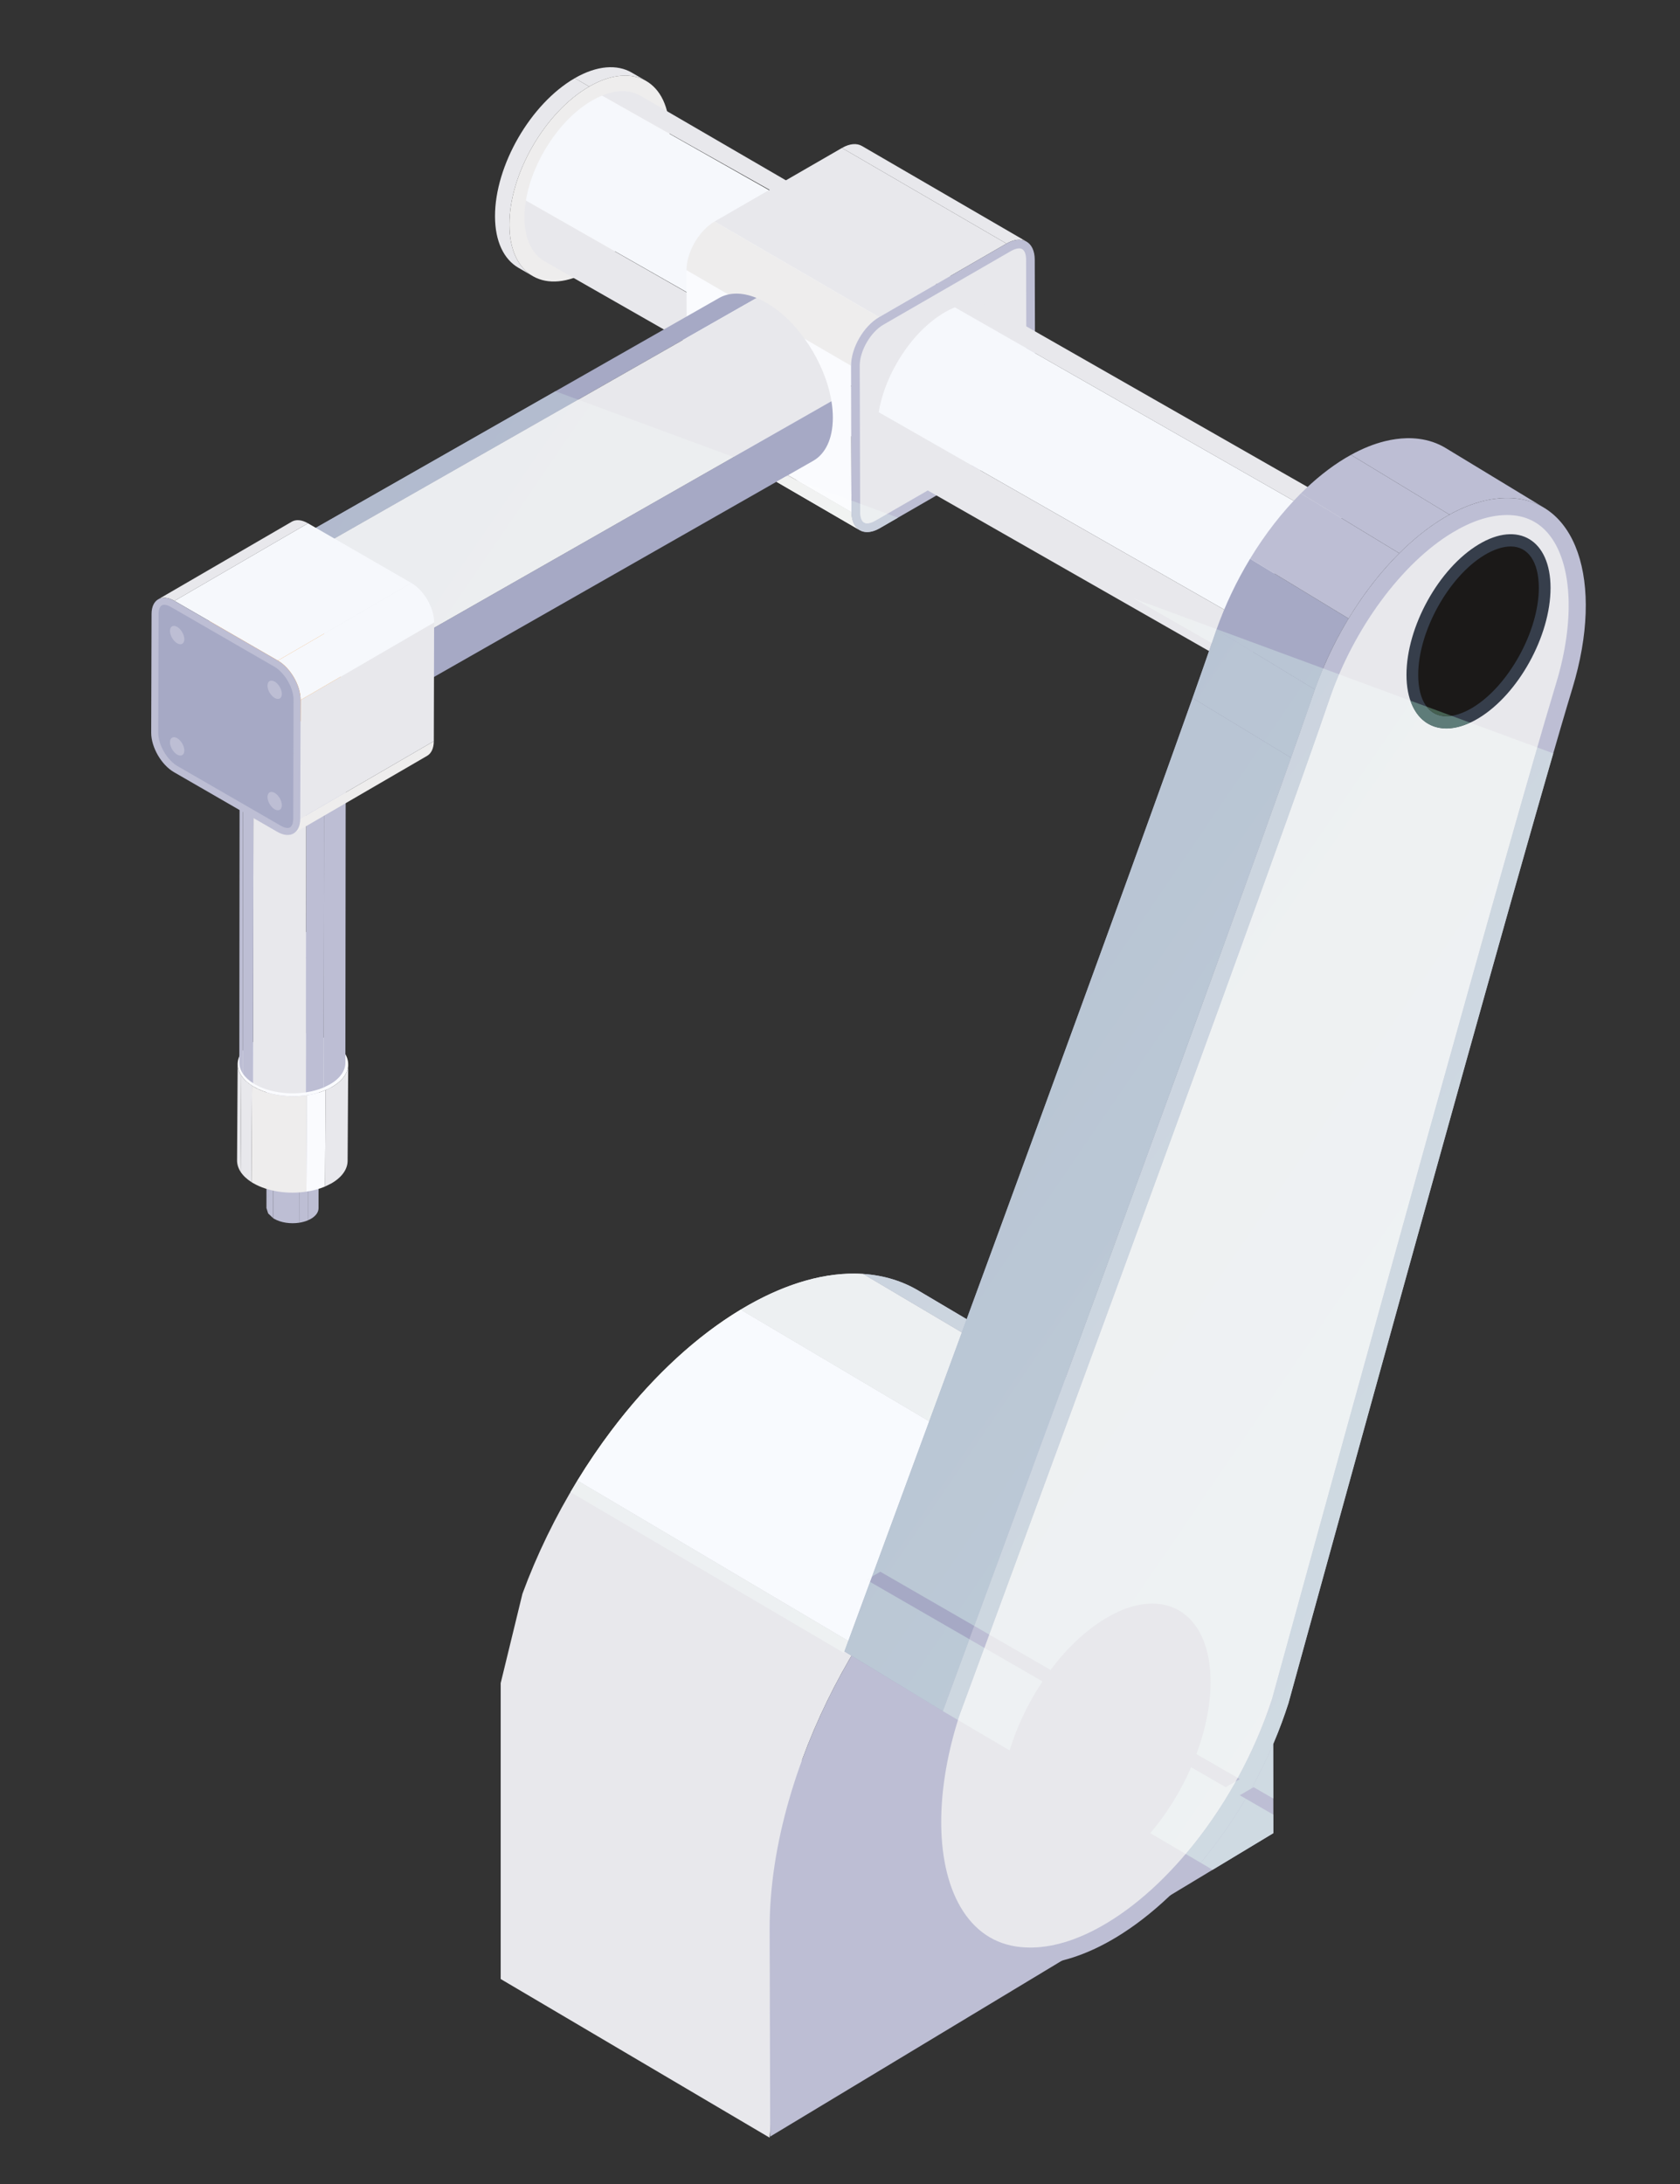 <svg width="100" height="130" viewBox="0 0 100 130" fill="none" xmlns="http://www.w3.org/2000/svg">
<rect x="0" y="0" width="100" height="130" fill="#333333" stroke="none"/>
<path d="M53.806 18.603L51.143 17.066L51.966 16.586L54.631 18.125L53.806 18.603" fill="#78D0B5"/>
<path d="M35.071 5.152L34.214 4.653C35.539 3.889 36.738 3.818 37.605 4.322L38.463 4.819C37.595 4.317 36.396 4.388 35.071 5.152Z" fill="#E8E8EC"/>
<path d="M31.711 16.434L30.855 15.938C29.999 15.439 29.468 14.383 29.465 12.881C29.456 9.856 31.583 6.173 34.214 4.653L35.071 5.152C32.44 6.672 30.313 10.355 30.322 13.379C30.325 14.882 30.857 15.938 31.711 16.434Z" fill="#E8E8EC"/>
<path d="M35.071 5.152C37.702 3.632 39.843 4.852 39.852 7.876C39.86 10.9 37.735 14.583 35.102 16.103C32.47 17.623 30.331 16.403 30.322 13.379C30.313 10.355 32.44 6.672 35.071 5.152Z" fill="#EEEDED"/>
<path d="M61 19L38.121 5.7C37.518 5.35 36.722 5.328 35.836 5.692L59.5 19C59.5 19 60.396 18.648 61 19Z" fill="#E8E8EC"/>
<path d="M35.246 5.982C35.446 5.866 35.642 5.769 35.836 5.692L62 20.5C61.807 20.579 59.5 20.5 58.5 21C56.556 22.121 56.38 23.676 56 26L31.304 11.942C31.683 9.618 33.301 7.105 35.246 5.982Z" fill="#F6F8FC"/>
<path d="M53.649 24.699L31.304 11.942C31.247 12.285 31.217 12.625 31.219 12.956C31.223 14.231 31.673 15.126 32.397 15.547L54.743 28.306C54.017 27.886 53.568 26.988 53.565 25.715C53.563 25.384 53.592 25.044 53.649 24.699" fill="#E8E8EC"/>
<path d="M56.591 18.741C54.359 20.029 52.558 23.152 52.565 25.715C52.572 28.279 54.385 29.314 56.617 28.025C58.848 26.737 60.652 23.614 60.645 21.051C60.637 18.487 58.822 17.452 56.591 18.741" fill="#EF8514"/>
<path d="M50.683 30.484L40.889 24.791C40.891 25.319 41.077 25.691 41.377 25.866L51.173 31.557C50.871 31.383 50.684 31.012 50.683 30.484Z" fill="#EEEDED"/>
<path d="M61.104 14.383L51.309 8.692C51.005 8.514 50.583 8.538 50.117 8.807L59.911 14.499C60.378 14.231 60.799 14.205 61.104 14.383Z" fill="#E8E8EC"/>
<path d="M50.658 21.77L40.863 16.079L40.889 24.791L50.683 30.484L50.658 21.77Z" fill="#FAFBFE"/>
<path d="M59.91 14.499L50.117 8.807L42.535 13.184L52.33 18.877L59.91 14.499" fill="#E8E8EC"/>
<path d="M52.33 18.877L42.535 13.184C41.608 13.719 40.861 15.015 40.863 16.079L50.658 21.77C50.657 20.706 51.404 19.412 52.33 18.877Z" fill="#EEEDED"/>
<path d="M52.33 18.877C51.404 19.412 50.657 20.706 50.658 21.77L50.683 30.484C50.686 31.546 51.44 31.976 52.365 31.441L59.947 27.063C60.871 26.53 61.62 25.234 61.617 24.17L61.592 15.458C61.589 14.393 60.837 13.966 59.91 14.499L52.33 18.877" fill="#BDBED4"/>
<path d="M51.612 31.155C51.711 31.155 51.876 31.127 52.106 30.994L59.69 26.616C60.457 26.173 61.104 25.053 61.101 24.171L61.077 15.46C61.077 15.208 61.021 14.785 60.664 14.785C60.566 14.785 60.398 14.813 60.169 14.947L52.587 19.324C51.819 19.767 51.172 20.887 51.174 21.768L51.2 30.48C51.2 30.734 51.255 31.155 51.612 31.155" fill="#E8E8EC"/>
<path d="M81.464 31.062L59.119 18.302C58.517 17.952 57.721 17.93 56.834 18.292L79.18 31.051C80.067 30.689 80.861 30.711 81.464 31.062Z" fill="#E8E8EC"/>
<path d="M56.245 18.584C56.445 18.468 56.641 18.372 56.834 18.292L79.18 31.051C78.987 31.131 78.79 31.227 78.59 31.343C76.646 32.464 75.028 34.979 74.648 37.303L52.303 24.544C52.682 22.22 54.3 19.707 56.245 18.584Z" fill="#F6F8FC"/>
<path d="M74.648 37.303L52.303 24.544C52.246 24.887 52.216 25.227 52.218 25.559C52.221 26.834 52.67 27.729 53.396 28.151L75.742 40.909C75.016 40.488 74.567 39.593 74.564 38.318C74.562 37.986 74.591 37.647 74.648 37.303Z" fill="#E8E8EC"/>
<path d="M13.615 34.372L42.79 17.745C43.383 17.4 44.163 17.379 45.036 17.736L15.861 34.363C14.99 34.006 14.208 34.029 13.615 34.372Z" fill="#A6A9C5"/>
<path d="M45.616 18.023C45.419 17.909 45.224 17.814 45.036 17.737L15.861 34.364C16.051 34.441 16.244 34.536 16.441 34.65C18.352 35.752 19.941 38.223 20.315 40.507L49.491 23.88C49.116 21.596 47.526 19.125 45.616 18.023Z" fill="#E8E8EC"/>
<path d="M20.315 40.507L49.491 23.88C49.546 24.218 49.575 24.553 49.574 24.877C49.57 26.129 49.129 27.011 48.414 27.425L19.241 44.052C19.953 43.638 20.395 42.758 20.398 41.506C20.4 41.179 20.37 40.845 20.315 40.507Z" fill="#A6A9C5"/>
<path d="M16.441 34.65C18.635 35.916 20.405 38.985 20.398 41.506C20.391 44.024 18.609 45.042 16.415 43.776C14.222 42.51 12.449 39.439 12.457 36.92C12.464 34.4 14.248 33.384 16.441 34.65Z" fill="#EF8514"/>
<path d="M20.172 39.836C20.172 39.834 20.172 39.834 20.172 39.834C20.172 39.834 20.172 39.834 20.172 39.836ZM20.167 39.813C20.165 39.812 20.165 39.806 20.163 39.803C20.165 39.808 20.165 39.81 20.167 39.813ZM20.16 39.788C20.158 39.782 20.157 39.779 20.155 39.772C20.157 39.779 20.158 39.782 20.16 39.788ZM20.153 39.762C20.15 39.753 20.148 39.748 20.146 39.739C20.148 39.748 20.15 39.753 20.153 39.762ZM20.144 39.732C19.751 38.306 18.93 36.874 17.895 35.806C18.93 36.874 19.751 38.306 20.144 39.732ZM17.256 35.216C17.01 35.016 16.755 34.835 16.492 34.679C16.755 34.835 17.01 35.016 17.256 35.216Z" fill="url(#paint0_linear)"/>
<path d="M17.895 35.806C17.689 35.594 17.476 35.397 17.256 35.216C17.476 35.397 17.689 35.594 17.895 35.806Z" fill="url(#paint1_linear)"/>
<path d="M16.492 34.679C16.484 34.674 16.475 34.671 16.468 34.666C16.475 34.671 16.484 34.674 16.492 34.679ZM16.466 34.664C16.458 34.659 16.449 34.655 16.441 34.65C16.449 34.655 16.458 34.659 16.466 34.664Z" fill="url(#paint2_linear)"/>
<path d="M13.639 34.36L13.641 34.358C13.649 34.353 13.658 34.348 13.668 34.344C13.658 34.35 13.648 34.353 13.639 34.36ZM13.668 34.343C13.672 34.341 13.675 34.339 13.679 34.338C13.675 34.339 13.672 34.341 13.668 34.343ZM13.682 34.336C13.686 34.334 13.687 34.332 13.691 34.331C13.687 34.332 13.686 34.334 13.682 34.336ZM13.694 34.329C13.698 34.327 13.701 34.325 13.705 34.324C13.701 34.325 13.698 34.327 13.694 34.329ZM13.708 34.322C13.715 34.319 13.722 34.317 13.729 34.312C13.722 34.317 13.715 34.319 13.708 34.322ZM13.729 34.312C13.732 34.31 13.736 34.308 13.737 34.307C13.736 34.308 13.732 34.31 13.729 34.312ZM13.742 34.305C13.746 34.305 13.748 34.303 13.751 34.301C13.749 34.303 13.746 34.305 13.742 34.305ZM13.756 34.298C13.76 34.298 13.761 34.296 13.765 34.294C13.761 34.296 13.76 34.298 13.756 34.298ZM13.77 34.293C13.772 34.291 13.775 34.289 13.779 34.289C13.775 34.289 13.772 34.291 13.77 34.293ZM13.784 34.286C13.787 34.284 13.789 34.282 13.793 34.282C13.789 34.282 13.787 34.284 13.784 34.286ZM13.805 34.276C13.806 34.276 13.81 34.274 13.812 34.274C13.81 34.274 13.806 34.276 13.805 34.276ZM13.818 34.27C13.82 34.27 13.824 34.269 13.825 34.267C13.824 34.269 13.82 34.27 13.818 34.27ZM13.832 34.265C13.836 34.263 13.837 34.263 13.839 34.262C13.837 34.263 13.836 34.263 13.832 34.265ZM13.848 34.258C13.849 34.258 13.851 34.257 13.853 34.257C13.851 34.257 13.849 34.258 13.848 34.258ZM13.861 34.253C13.863 34.251 13.867 34.251 13.868 34.25C13.867 34.251 13.863 34.251 13.861 34.253ZM13.874 34.248C13.879 34.246 13.884 34.244 13.889 34.243C13.884 34.244 13.879 34.246 13.874 34.248ZM13.896 34.239C13.898 34.239 13.901 34.237 13.903 34.236C13.901 34.237 13.898 34.239 13.896 34.239ZM13.91 34.234C13.912 34.232 13.915 34.232 13.918 34.231C13.915 34.232 13.912 34.232 13.91 34.234ZM13.924 34.229C13.927 34.227 13.929 34.227 13.932 34.225C13.929 34.227 13.927 34.227 13.924 34.229ZM13.937 34.224C13.941 34.224 13.944 34.222 13.946 34.22C13.944 34.222 13.941 34.224 13.937 34.224ZM13.946 34.22C13.955 34.219 13.963 34.215 13.97 34.213C13.963 34.215 13.955 34.219 13.946 34.22ZM13.974 34.212C13.977 34.21 13.981 34.21 13.982 34.208C13.981 34.21 13.977 34.21 13.974 34.212ZM13.988 34.206C13.991 34.206 13.994 34.205 13.998 34.203C13.994 34.205 13.991 34.206 13.988 34.206ZM14.003 34.203C14.005 34.201 14.008 34.2 14.012 34.2C14.008 34.2 14.005 34.201 14.003 34.203ZM14.017 34.198C14.032 34.193 14.05 34.188 14.065 34.184C14.05 34.188 14.032 34.193 14.017 34.198ZM14.069 34.182C14.072 34.182 14.075 34.181 14.079 34.181C14.075 34.181 14.072 34.182 14.069 34.182ZM14.082 34.179C14.086 34.177 14.089 34.177 14.094 34.175C14.089 34.177 14.086 34.177 14.082 34.179ZM14.096 34.175C14.113 34.17 14.131 34.167 14.15 34.162C14.131 34.167 14.113 34.17 14.096 34.175ZM14.15 34.162C14.153 34.162 14.158 34.16 14.162 34.16C14.158 34.16 14.153 34.162 14.15 34.162ZM14.163 34.158C14.169 34.158 14.172 34.157 14.177 34.157C14.172 34.157 14.169 34.158 14.163 34.158ZM14.177 34.157C14.2 34.151 14.224 34.146 14.248 34.141C14.224 34.146 14.2 34.15 14.177 34.157ZM14.248 34.141C14.276 34.136 14.303 34.132 14.332 34.127C14.303 34.132 14.276 34.136 14.248 34.141ZM14.332 34.127C14.338 34.127 14.343 34.125 14.346 34.125C14.343 34.125 14.338 34.127 14.332 34.127ZM14.348 34.125C14.372 34.122 14.395 34.118 14.419 34.117C14.395 34.118 14.372 34.122 14.348 34.125ZM14.421 34.117C14.426 34.117 14.429 34.117 14.433 34.117C14.429 34.117 14.426 34.117 14.421 34.117ZM14.436 34.115C14.441 34.115 14.445 34.115 14.448 34.113C14.445 34.115 14.441 34.115 14.436 34.115ZM14.451 34.113C14.464 34.113 14.477 34.112 14.489 34.112C14.477 34.112 14.464 34.113 14.451 34.113ZM14.495 34.11C14.498 34.11 14.5 34.11 14.503 34.11C14.5 34.11 14.498 34.11 14.495 34.11ZM14.512 34.11C14.514 34.11 14.517 34.11 14.519 34.11C14.517 34.11 14.514 34.11 14.512 34.11ZM14.527 34.108C14.531 34.108 14.533 34.108 14.536 34.108C14.533 34.108 14.531 34.108 14.527 34.108ZM14.546 34.108C14.548 34.108 14.55 34.106 14.552 34.106C14.55 34.106 14.548 34.108 14.546 34.108ZM14.586 34.106H14.588H14.586ZM14.603 34.106C14.603 34.106 14.605 34.106 14.607 34.106C14.605 34.106 14.603 34.106 14.603 34.106ZM14.621 34.105C14.622 34.105 14.622 34.105 14.624 34.105C14.622 34.105 14.622 34.105 14.621 34.105ZM50.684 30.546C50.684 30.544 50.684 30.542 50.684 30.542C50.684 30.542 50.684 30.544 50.684 30.546ZM50.684 30.513C50.684 30.509 50.684 30.506 50.684 30.504C50.684 30.506 50.684 30.509 50.684 30.513ZM50.683 30.497C50.683 30.492 50.683 30.487 50.683 30.484C50.683 30.487 50.683 30.492 50.683 30.497Z" fill="url(#paint3_linear)"/>
<path d="M51.157 31.548L46.217 28.677L46.784 28.355L47.436 28.595L50.683 30.484C50.683 30.487 50.683 30.492 50.683 30.497C50.685 30.499 50.685 30.503 50.685 30.504C50.685 30.506 50.685 30.509 50.685 30.513C50.685 30.522 50.685 30.532 50.685 30.542C50.685 30.542 50.685 30.544 50.685 30.546C50.7 31.03 50.878 31.377 51.157 31.548" fill="url(#paint4_linear)"/>
<path d="M50.683 30.484L47.436 28.595L50.681 29.794L50.683 30.484Z" fill="url(#paint5_linear)"/>
<path d="M51.612 31.671C51.442 31.671 51.288 31.629 51.157 31.548C50.877 31.377 50.7 31.031 50.684 30.546C50.684 30.544 50.684 30.542 50.684 30.542C50.684 30.532 50.684 30.522 50.684 30.513C50.684 30.51 50.684 30.506 50.684 30.504C50.684 30.503 50.684 30.499 50.683 30.497C50.683 30.492 50.683 30.487 50.683 30.484L50.681 29.794L51.198 29.983L51.2 30.48C51.2 30.734 51.255 31.155 51.612 31.155C51.711 31.155 51.876 31.127 52.106 30.994L52.82 30.582L53.45 30.815L52.365 31.441C52.096 31.596 51.84 31.671 51.612 31.671Z" fill="url(#paint6_linear)"/>
<path d="M51.613 31.155C51.255 31.155 51.2 30.734 51.2 30.48L51.199 29.983L52.82 30.582L52.106 30.994C51.877 31.127 51.711 31.155 51.613 31.155" fill="url(#paint7_linear)"/>
<path d="M13.615 34.372C13.623 34.369 13.632 34.362 13.64 34.358L13.639 34.36C13.632 34.363 13.625 34.367 13.618 34.372H13.615V34.372ZM15.861 34.363C15.435 34.189 15.031 34.105 14.658 34.105C14.646 34.105 14.634 34.105 14.624 34.105C14.622 34.105 14.622 34.105 14.62 34.105C14.617 34.105 14.612 34.105 14.607 34.106C14.605 34.106 14.603 34.106 14.603 34.106C14.598 34.106 14.593 34.106 14.588 34.106H14.586C14.574 34.106 14.563 34.106 14.551 34.106C14.55 34.106 14.548 34.108 14.546 34.108C14.543 34.108 14.539 34.108 14.536 34.108C14.532 34.108 14.531 34.108 14.527 34.108C14.525 34.108 14.522 34.108 14.519 34.11C14.517 34.11 14.513 34.11 14.512 34.11C14.508 34.11 14.507 34.11 14.503 34.11C14.5 34.11 14.498 34.11 14.494 34.11C14.493 34.11 14.491 34.11 14.489 34.111C14.477 34.111 14.463 34.113 14.451 34.113C14.451 34.113 14.45 34.113 14.448 34.113C14.444 34.115 14.441 34.115 14.436 34.115C14.436 34.115 14.434 34.115 14.432 34.117C14.429 34.117 14.425 34.117 14.42 34.117H14.418C14.394 34.118 14.372 34.122 14.348 34.125C14.348 34.125 14.348 34.125 14.346 34.125C14.343 34.125 14.337 34.127 14.332 34.127C14.303 34.132 14.275 34.136 14.248 34.141C14.224 34.146 14.199 34.151 14.177 34.156C14.172 34.156 14.168 34.158 14.163 34.158C14.163 34.16 14.163 34.16 14.162 34.16C14.158 34.16 14.153 34.161 14.149 34.161C14.13 34.167 14.113 34.17 14.096 34.175C14.094 34.175 14.094 34.175 14.094 34.175C14.089 34.177 14.086 34.177 14.082 34.179C14.08 34.179 14.08 34.179 14.079 34.181C14.075 34.181 14.072 34.182 14.068 34.182C14.067 34.184 14.067 34.184 14.065 34.184C14.049 34.187 14.032 34.193 14.017 34.198C14.015 34.2 14.013 34.2 14.011 34.2C14.008 34.2 14.005 34.201 14.003 34.203C14.001 34.203 13.999 34.203 13.998 34.203C13.994 34.205 13.991 34.206 13.987 34.206C13.986 34.208 13.984 34.208 13.982 34.208C13.98 34.21 13.977 34.21 13.973 34.212C13.972 34.212 13.972 34.212 13.97 34.213C13.963 34.215 13.954 34.218 13.946 34.22C13.944 34.222 13.941 34.224 13.937 34.224C13.935 34.224 13.934 34.225 13.932 34.225C13.929 34.227 13.927 34.227 13.923 34.229C13.922 34.231 13.92 34.231 13.918 34.231C13.915 34.232 13.911 34.232 13.91 34.234C13.908 34.236 13.904 34.236 13.903 34.236C13.901 34.237 13.898 34.239 13.896 34.239C13.892 34.239 13.891 34.241 13.889 34.243C13.884 34.244 13.879 34.246 13.873 34.248C13.872 34.248 13.87 34.249 13.868 34.249C13.867 34.251 13.863 34.251 13.861 34.253C13.858 34.255 13.856 34.255 13.853 34.256C13.851 34.256 13.849 34.258 13.848 34.258C13.844 34.26 13.842 34.262 13.839 34.262C13.837 34.263 13.835 34.263 13.832 34.265C13.83 34.265 13.829 34.267 13.825 34.267C13.823 34.269 13.82 34.27 13.818 34.27C13.816 34.272 13.813 34.272 13.811 34.274C13.809 34.274 13.806 34.275 13.804 34.275C13.801 34.279 13.796 34.281 13.792 34.282C13.789 34.282 13.787 34.284 13.784 34.286C13.782 34.286 13.78 34.288 13.778 34.289C13.775 34.289 13.772 34.291 13.77 34.293C13.768 34.293 13.766 34.294 13.765 34.294C13.761 34.296 13.759 34.298 13.756 34.298C13.754 34.3 13.753 34.301 13.751 34.301C13.748 34.303 13.746 34.305 13.742 34.305C13.741 34.306 13.739 34.306 13.737 34.306C13.735 34.308 13.732 34.31 13.729 34.312C13.722 34.317 13.715 34.319 13.708 34.322C13.706 34.324 13.704 34.324 13.704 34.324C13.701 34.325 13.697 34.327 13.694 34.329C13.694 34.329 13.692 34.331 13.691 34.331C13.687 34.332 13.685 34.334 13.682 34.336C13.68 34.337 13.68 34.337 13.678 34.337C13.675 34.339 13.671 34.341 13.668 34.343C13.668 34.344 13.668 34.344 13.668 34.344C13.658 34.348 13.649 34.353 13.64 34.358L24.788 28.005L25.622 27.53L33.062 23.29L34.414 23.79L15.861 34.363" fill="url(#paint8_linear)"/>
<path d="M20.315 40.507C20.279 40.284 20.231 40.06 20.172 39.836C20.172 39.834 20.172 39.834 20.172 39.834C20.17 39.827 20.169 39.822 20.167 39.813C20.165 39.81 20.165 39.808 20.163 39.803C20.162 39.8 20.162 39.794 20.16 39.787C20.158 39.782 20.157 39.779 20.155 39.772C20.155 39.768 20.153 39.765 20.153 39.761C20.15 39.753 20.148 39.748 20.146 39.739C20.146 39.737 20.144 39.736 20.144 39.732C19.751 38.306 18.93 36.874 17.895 35.806C17.689 35.594 17.476 35.397 17.256 35.216C17.01 35.016 16.755 34.834 16.492 34.679C16.484 34.674 16.475 34.671 16.468 34.665C16.466 34.664 16.466 34.664 16.466 34.664C16.458 34.659 16.449 34.655 16.441 34.65C16.244 34.536 16.051 34.441 15.861 34.364L34.415 23.79L43.661 27.203L20.315 40.507" fill="url(#paint9_linear)"/>
<path d="M60.74 87.819L44.085 77.956C46.726 76.362 49.211 75.686 51.37 75.829L68.025 85.692C65.865 85.55 63.381 86.225 60.74 87.819Z" fill="#E8E8EC"/>
<path d="M68.025 85.691L51.37 75.829C52.612 75.91 53.748 76.262 54.741 76.866L71.396 86.728C70.4 86.126 69.267 85.772 68.025 85.691Z" fill="#BDBED4"/>
<path d="M47.753 104.728L45.808 127.241L29.803 117.799L29.803 100.185L31.098 94.866C31.954 92.54 33.065 90.258 34.371 88.126L51.025 97.988C49.719 100.12 48.608 102.403 47.753 104.728Z" fill="#E8E8EC"/>
<path d="M51.025 97.988L34.371 88.126C36.979 83.863 40.373 80.194 44.085 77.956L60.739 87.819C57.027 90.056 53.634 93.726 51.025 97.988Z" fill="#F6F8FC"/>
<path d="M60.74 87.819C69.01 82.831 75.738 86.835 75.766 96.762L75.799 109.114L45.845 127.176L45.812 114.824C45.785 104.898 52.468 92.806 60.74 87.819Z" fill="#BDBED4"/>
<path d="M82.447 26.259C82.878 26.154 83.304 26.095 83.725 26.084C83.97 26.079 84.208 26.091 84.436 26.119C85.038 26.193 85.58 26.381 86.056 26.671L91.918 30.228C91.442 29.94 90.9 29.752 90.3 29.678C90.07 29.649 89.834 29.638 89.587 29.643C89.168 29.652 88.74 29.712 88.311 29.818C87.636 29.982 86.955 30.258 86.277 30.632L80.415 27.075C81.093 26.7 81.774 26.424 82.447 26.259" fill="#BDBED4"/>
<path d="M56.125 101.856L50.261 98.297C51.1 96.025 65.641 56.635 70.987 41.547L76.849 45.106C71.503 60.194 56.963 99.582 56.125 101.856Z" fill="#A6A9C5"/>
<path d="M76.849 45.106L70.987 41.547C71.534 40.005 71.984 38.716 72.314 37.747L72.405 37.484L78.267 41.043L78.175 41.304C77.846 42.273 77.396 43.562 76.849 45.106Z" fill="#A6A9C5"/>
<path d="M78.267 41.044L72.405 37.484C72.933 35.992 73.618 34.567 74.409 33.26L80.273 36.819C79.48 38.124 78.795 39.551 78.267 41.044" fill="#A6A9C5"/>
<path d="M80.273 36.819L74.409 33.26C75.301 31.788 76.33 30.468 77.428 29.373L83.29 32.932C82.192 34.027 81.163 35.347 80.273 36.819" fill="#BDBED4"/>
<path d="M80.415 27.075L80.061 27.278C79.162 27.82 78.274 28.531 77.429 29.373L83.291 32.932C84.138 32.09 85.025 31.379 85.923 30.837L86.277 30.632L80.415 27.075Z" fill="#BDBED4"/>
<path d="M85.923 30.837C87.15 30.097 88.397 29.671 89.587 29.643C93.847 29.547 95.525 34.619 93.6 40.957C90.431 51.392 77.379 98.892 76.69 101.392C74.736 107.464 70.673 112.764 66.436 115.319C64.771 116.323 63.079 116.904 61.476 116.941C55.795 117.066 53.401 110.314 56.125 101.856C57.05 99.351 74.622 51.748 78.176 41.304C79.732 36.734 82.759 32.745 85.923 30.837Z" fill="#BDBED4"/>
<path d="M61.452 115.925C62.841 115.894 64.342 115.399 65.912 114.45C70.059 111.95 73.906 106.712 75.719 101.102C77.154 95.875 89.551 50.799 92.63 40.662C93.729 37.041 93.602 33.698 92.296 31.936C91.666 31.088 90.795 30.656 89.705 30.656L89.61 30.658C88.628 30.68 87.564 31.032 86.448 31.707C83.442 33.518 80.572 37.414 79.136 41.632C75.683 51.777 59.008 96.974 57.084 102.187C55.536 107.007 55.694 111.534 57.495 114.006C58.423 115.281 59.71 115.926 61.317 115.926L61.452 115.925" fill="#E8E8EC"/>
<path d="M92.294 34.995C92.294 32.14 90.374 30.982 88.007 32.411C85.639 33.837 83.719 37.31 83.719 40.167C83.719 43.022 85.639 44.181 88.007 42.753C90.376 41.325 92.294 37.852 92.294 34.995Z" fill="#363E4B"/>
<path d="M86.092 42.634C85.043 42.634 84.417 41.713 84.417 40.167C84.417 37.591 86.222 34.329 88.356 33.042C88.913 32.706 89.455 32.528 89.922 32.528C90.969 32.528 91.596 33.451 91.596 34.995C91.596 37.571 89.793 40.833 87.657 42.12C87.1 42.456 86.558 42.634 86.092 42.634" fill="#1B1918"/>
<path d="M63.429 82.01C64.09 80.214 64.77 78.36 65.46 76.478C64.77 78.362 64.09 80.214 63.429 82.01ZM65.748 75.693C68.206 68.985 70.771 61.962 72.973 55.892C70.773 61.962 68.206 68.985 65.748 75.693Z" fill="url(#paint10_linear)"/>
<path d="M65.46 76.478C65.555 76.217 65.653 75.953 65.748 75.692C65.653 75.953 65.556 76.217 65.46 76.478Z" fill="url(#paint11_linear)"/>
<path d="M72.132 38.278L67.497 35.632L72.417 37.446C72.414 37.46 72.409 37.472 72.405 37.484L72.314 37.746C72.257 37.914 72.196 38.092 72.132 38.278" fill="url(#paint12_linear)"/>
<path d="M61.445 87.413C61.987 85.938 62.554 84.393 63.141 82.799C62.554 84.393 61.987 85.938 61.445 87.413ZM55.307 84.601L44.085 77.956C46.499 76.5 48.781 75.81 50.805 75.81C50.996 75.81 51.184 75.817 51.37 75.829L57.251 79.312C56.575 81.151 55.923 82.928 55.307 84.601Z" fill="url(#paint13_linear)"/>
<path d="M63.141 82.799C63.236 82.536 63.333 82.276 63.429 82.01C63.333 82.276 63.236 82.538 63.141 82.799ZM57.251 79.312L51.37 75.829C52.612 75.91 53.748 76.262 54.741 76.866L57.541 78.524C57.445 78.788 57.348 79.05 57.251 79.312" fill="url(#paint14_linear)"/>
<path d="M50.228 98.387L33.957 88.817C34.093 88.585 34.231 88.355 34.371 88.126L50.492 97.672C50.384 97.968 50.306 98.176 50.263 98.294L50.258 98.29C50.248 98.323 50.239 98.354 50.228 98.387" fill="url(#paint15_linear)"/>
<path d="M50.492 97.672L34.371 88.126C34.983 87.125 35.641 86.156 36.332 85.231C36.5 85.008 36.669 84.787 36.841 84.57C38.986 81.846 41.454 79.541 44.085 77.956L55.307 84.601C53.96 88.265 52.783 91.457 51.903 93.844L51.577 94.036L51.788 94.158C51.2 95.754 50.755 96.962 50.492 97.672" fill="url(#paint16_linear)"/>
<path d="M72.179 111.296L71.468 110.879C72.436 109.723 73.34 108.441 74.146 107.063L75.795 108.015L75.798 109.114L72.179 111.296ZM75.793 107.058L74.618 106.38L74.494 106.452C74.963 105.603 75.396 104.722 75.784 103.814L75.793 107.058V107.058ZM56.127 101.849C56.277 101.444 56.843 99.91 57.703 97.573C56.843 99.909 56.277 101.444 56.127 101.849ZM56.035 101.803L55.84 101.687L53.501 100.264L56.035 101.803ZM57.995 96.783C58.909 94.304 60.098 91.076 61.445 87.413C60.098 91.076 58.909 94.304 57.995 96.783Z" fill="url(#paint17_linear)"/>
<path d="M56.125 101.854L56.035 101.803L53.501 100.264L50.263 98.294C50.306 98.177 50.384 97.968 50.492 97.673C50.755 96.962 51.2 95.754 51.788 94.159L57.703 97.573C56.843 99.91 56.277 101.444 56.127 101.849C56.125 101.851 56.125 101.853 56.125 101.854ZM57.995 96.783L52.4 93.555L51.903 93.845C52.783 91.457 53.96 88.266 55.307 84.601C55.923 82.928 56.575 81.151 57.251 79.312C57.348 79.05 57.444 78.788 57.541 78.524C58.191 76.752 58.864 74.92 59.546 73.062C59.641 72.8 59.737 72.541 59.834 72.277C61.185 68.589 62.57 64.8 63.91 61.126C64.059 60.72 64.207 60.315 64.354 59.911C65.363 57.146 66.339 54.458 67.252 51.945C67.347 51.679 67.442 51.415 67.537 51.154C68.88 47.444 70.069 44.138 70.987 41.547L76.849 45.106C75.835 47.966 74.491 51.701 72.972 55.892C70.771 61.962 68.206 68.986 65.748 75.693C65.653 75.953 65.554 76.217 65.46 76.478C64.769 78.36 64.09 80.214 63.429 82.01C63.333 82.276 63.236 82.536 63.141 82.799C62.554 84.393 61.987 85.938 61.445 87.413C60.098 91.076 58.909 94.303 57.995 96.783" fill="url(#paint18_linear)"/>
<path d="M76.849 45.106L70.987 41.547C71.439 40.27 71.825 39.168 72.132 38.278C72.196 38.092 72.257 37.914 72.314 37.747L72.405 37.484L78.267 41.043L78.253 41.08C78.227 41.156 78.201 41.23 78.175 41.304C77.946 41.978 77.658 42.808 77.32 43.769C77.173 44.19 77.014 44.637 76.849 45.106" fill="url(#paint19_linear)"/>
<path d="M78.267 41.044L72.405 37.484C72.408 37.472 72.413 37.46 72.417 37.447L78.755 39.786C78.581 40.2 78.417 40.619 78.267 41.044Z" fill="url(#paint20_linear)"/>
<path d="M71.468 110.879L70.576 110.354C71.677 109.057 72.686 107.596 73.559 106.034L73.796 105.898L73.673 105.827C74.498 104.321 75.193 102.727 75.719 101.102C77.016 96.377 87.267 59.102 91.501 44.49L92.455 44.842C91.181 49.243 89.368 55.673 87.421 62.637C87.345 62.908 87.269 63.182 87.193 63.456C86.217 66.946 85.213 70.554 84.231 74.097C84.124 74.478 84.019 74.858 83.913 75.239C83.006 78.507 82.123 81.7 81.302 84.67C81.224 84.946 81.148 85.221 81.074 85.492C78.723 94 76.934 100.509 76.69 101.392C76.566 101.777 76.435 102.16 76.294 102.538C76.135 102.969 75.964 103.393 75.785 103.814C75.397 104.722 74.963 105.603 74.494 106.452L73.796 106.861L74.146 107.063C73.34 108.441 72.436 109.723 71.468 110.879V110.879ZM57.022 102.382L56.125 101.854C56.125 101.853 56.125 101.851 56.127 101.849C56.277 101.444 56.843 99.909 57.703 97.573L58.595 98.088C57.869 100.059 57.343 101.485 57.084 102.187C57.063 102.251 57.043 102.317 57.022 102.382ZM58.887 97.297L57.995 96.782C58.909 94.303 60.098 91.076 61.445 87.413C61.987 85.938 62.555 84.393 63.141 82.799C63.236 82.538 63.333 82.276 63.429 82.01C64.09 80.214 64.77 78.362 65.46 76.478C65.556 76.217 65.653 75.953 65.748 75.693C68.206 68.985 70.773 61.962 72.973 55.892C74.491 51.701 75.835 47.966 76.849 45.106C77.015 44.637 77.173 44.19 77.32 43.769C77.658 42.806 77.946 41.978 78.176 41.304C78.202 41.23 78.227 41.156 78.253 41.08C78.409 40.643 78.576 40.212 78.755 39.786L79.709 40.139C79.499 40.629 79.307 41.128 79.137 41.632C76.209 50.235 63.774 84.035 58.887 97.297" fill="url(#paint21_linear)"/>
<path d="M70.576 110.354L68.47 109.116C69.445 107.972 70.281 106.616 70.901 105.193L72.957 106.38L73.559 106.035C72.686 107.596 71.677 109.057 70.576 110.354V110.354ZM73.673 105.827L71.216 104.409C71.75 102.976 72.057 101.501 72.057 100.122C72.057 97.162 70.645 95.451 68.589 95.451C67.746 95.451 66.791 95.739 65.784 96.35C64.594 97.066 63.481 98.135 62.534 99.401L58.887 97.297C63.774 84.035 76.209 50.235 79.137 41.632C79.307 41.128 79.499 40.629 79.709 40.139L83.948 41.704C84.316 42.772 85.092 43.364 86.092 43.364C86.527 43.364 87.005 43.252 87.51 43.017L91.501 44.49C87.267 59.102 77.016 96.377 75.719 101.102C75.193 102.727 74.498 104.321 73.673 105.827ZM60.095 104.189L57.022 102.382C57.043 102.317 57.063 102.251 57.084 102.187C57.343 101.485 57.869 100.059 58.595 98.088L62.053 100.085C61.212 101.346 60.535 102.76 60.095 104.189" fill="url(#paint22_linear)"/>
<path d="M86.092 43.364C85.092 43.364 84.315 42.772 83.948 41.704L84.921 42.061C85.206 42.434 85.602 42.634 86.092 42.634C86.192 42.634 86.297 42.625 86.404 42.61L87.51 43.017C87.005 43.252 86.527 43.364 86.092 43.364" fill="url(#paint23_linear)"/>
<path d="M86.092 42.634C85.602 42.634 85.205 42.434 84.921 42.061L86.404 42.61C86.297 42.625 86.192 42.634 86.092 42.634" fill="url(#paint24_linear)"/>
<path d="M18.976 56.256L18.961 71.918C18.959 72.146 18.809 72.374 18.509 72.548L18.326 72.639L18.343 56.977L18.526 56.887C18.826 56.713 18.976 56.485 18.976 56.256" fill="#BDBED4"/>
<path d="M18.343 56.977L18.326 72.639C18.167 72.706 17.99 72.755 17.805 72.782L17.821 57.12C18.005 57.092 18.183 57.046 18.343 56.977" fill="#BDBED4"/>
<path d="M17.821 57.12L17.805 72.782C17.291 72.86 16.722 72.781 16.318 72.548L16.265 72.515L16.282 56.852L16.335 56.885C16.739 57.12 17.307 57.197 17.821 57.12Z" fill="#BDBED4"/>
<path d="M16.282 56.853L16.265 72.515L15.961 72.229L15.976 56.566L16.282 56.853Z" fill="#BDBED4"/>
<path d="M15.976 56.566L15.961 72.229L15.861 71.909L15.876 56.247L15.976 56.566Z" fill="#BDBED4"/>
<path d="M18.519 55.615C19.126 55.967 19.13 56.535 18.526 56.887C17.922 57.237 16.941 57.235 16.335 56.885C15.728 56.535 15.724 55.967 16.326 55.617C16.93 55.265 17.912 55.265 18.519 55.615" fill="#BDBED4"/>
<path d="M20.726 63.356L20.691 69.096C20.69 69.581 20.372 70.064 19.736 70.434L19.346 70.628L19.38 64.888L19.77 64.695C20.407 64.326 20.724 63.841 20.726 63.356Z" fill="#E8E8EC"/>
<path d="M19.38 64.888L19.346 70.628C19.006 70.771 18.63 70.873 18.238 70.931L18.273 65.192C18.664 65.133 19.04 65.031 19.38 64.888Z" fill="#FAFBFE"/>
<path d="M18.273 65.192L18.238 70.931C17.148 71.095 15.94 70.928 15.083 70.433L14.969 70.364L15.003 64.624L15.117 64.695C15.975 65.19 17.182 65.356 18.273 65.192Z" fill="#EEEDED"/>
<path d="M15.004 64.624L14.969 70.364C14.681 70.181 14.467 69.974 14.324 69.755L14.358 64.017C14.502 64.236 14.715 64.441 15.004 64.624" fill="#E8E8EC"/>
<path d="M14.358 64.017L14.324 69.755C14.182 69.537 14.111 69.306 14.111 69.077L14.146 63.337C14.144 63.566 14.217 63.798 14.358 64.017" fill="#E8E8EC"/>
<path d="M19.755 61.999C21.043 62.744 21.052 63.95 19.77 64.695C18.488 65.44 16.406 65.439 15.117 64.695C13.829 63.95 13.822 62.744 15.102 62C16.384 61.255 18.466 61.255 19.755 61.999Z" fill="#FAFBFE"/>
<path d="M20.581 42.932L20.558 63.258C20.558 63.724 20.253 64.19 19.642 64.543L19.268 64.73L19.292 42.932H20.581" fill="#BDBED4"/>
<path d="M19.292 42.932L19.268 64.73C18.942 64.868 18.581 64.964 18.205 65.021L18.228 42.932H19.292" fill="#BDBED4"/>
<path d="M18.228 42.932L18.205 65.021C17.16 65.176 15.999 65.017 15.178 64.543L15.067 64.476L15.09 42.932H18.228Z" fill="#E8E8EC"/>
<path d="M15.09 42.932L15.067 64.476C14.791 64.302 14.586 64.103 14.448 63.891L14.47 42.932H15.09" fill="#BDBED4"/>
<path d="M14.47 42.932L14.448 63.891C14.312 63.682 14.245 63.462 14.245 63.241L14.267 42.932H14.47Z" fill="#BDBED4"/>
<path d="M17.872 48.737L25.822 44.119C25.82 44.547 25.668 44.849 25.425 44.99L17.476 49.61C17.721 49.467 17.872 49.167 17.872 48.737" fill="#EEEDED"/>
<path d="M9.418 35.673L17.365 31.055C17.612 30.91 17.955 30.931 18.333 31.15L10.385 35.768C10.008 35.549 9.664 35.53 9.418 35.673Z" fill="#E8E8EC"/>
<path d="M17.893 41.668L25.841 37.05L25.822 44.119L17.872 48.737L17.893 41.668Z" fill="#E8E8EC"/>
<path d="M10.385 35.768L18.333 31.15L24.485 34.702L16.537 39.32L10.385 35.768Z" fill="#F6F8FC"/>
<path d="M16.537 39.32L24.485 34.702C25.237 35.135 25.844 36.185 25.841 37.049L17.893 41.668C17.897 40.803 17.289 39.753 16.537 39.32Z" fill="#F6F8FC"/>
<path d="M16.537 39.32C17.289 39.753 17.896 40.803 17.893 41.668L17.872 48.737C17.871 49.6 17.26 49.948 16.509 49.515L10.356 45.963C9.605 45.53 8.998 44.478 9 43.615L9.021 36.546C9.022 35.682 9.635 35.335 10.385 35.768L16.537 39.32" fill="#BDBED4"/>
<path d="M17.118 49.283C17.039 49.283 16.904 49.26 16.718 49.153L10.566 45.601C9.942 45.241 9.417 44.331 9.419 43.617L9.44 36.546C9.44 36.342 9.485 35.999 9.775 35.999C9.854 35.999 9.988 36.023 10.175 36.13L16.328 39.682C16.951 40.043 17.477 40.952 17.474 41.666L17.455 48.737C17.453 48.941 17.41 49.283 17.118 49.283Z" fill="#A6A9C5"/>
<path d="M16.349 40.571C16.116 40.434 15.923 40.543 15.923 40.81C15.923 41.083 16.116 41.411 16.349 41.547C16.585 41.683 16.777 41.575 16.777 41.305C16.777 41.033 16.585 40.707 16.349 40.571" fill="#BDBED4"/>
<path d="M10.544 37.314C10.313 37.176 10.118 37.286 10.118 37.553C10.118 37.826 10.313 38.156 10.544 38.29C10.78 38.428 10.972 38.318 10.972 38.047C10.972 37.776 10.78 37.45 10.544 37.314Z" fill="#BDBED4"/>
<path d="M16.349 47.195C16.116 47.059 15.923 47.167 15.923 47.437C15.923 47.708 16.116 48.037 16.349 48.173C16.585 48.308 16.777 48.201 16.777 47.93C16.777 47.659 16.585 47.331 16.349 47.195Z" fill="#BDBED4"/>
<path d="M10.544 43.938C10.313 43.802 10.118 43.912 10.118 44.179C10.118 44.45 10.313 44.78 10.544 44.916C10.78 45.052 10.972 44.944 10.972 44.673C10.972 44.402 10.78 44.074 10.544 43.938Z" fill="#BDBED4"/>
<defs>
<linearGradient id="paint0_linear" x1="107.935" y1="166.213" x2="-82.848" y2="36.005" gradientUnits="userSpaceOnUse">
<stop stop-color="#94DAC2"/>
<stop offset="1" stop-color="#5CC2A5"/>
</linearGradient>
<linearGradient id="paint1_linear" x1="107.934" y1="166.209" x2="-82.846" y2="36.003" gradientUnits="userSpaceOnUse">
<stop stop-color="#A9E1CF"/>
<stop offset="1" stop-color="#78D0B5"/>
</linearGradient>
<linearGradient id="paint2_linear" x1="107.95" y1="166.152" x2="-82.788" y2="35.894" gradientUnits="userSpaceOnUse">
<stop stop-color="#94DAC2"/>
<stop offset="1" stop-color="#5CC2A5"/>
</linearGradient>
<linearGradient id="paint3_linear" x1="107.935" y1="166.213" x2="-82.849" y2="36.006" gradientUnits="userSpaceOnUse">
<stop stop-color="#94DAC2"/>
<stop offset="1" stop-color="#5CC2A5"/>
</linearGradient>
<linearGradient id="paint4_linear" x1="107.935" y1="166.212" x2="-82.848" y2="36.005" gradientUnits="userSpaceOnUse">
<stop stop-color="#F5F9F7"/>
<stop offset="1" stop-color="#EDEDED"/>
</linearGradient>
<linearGradient id="paint5_linear" x1="107.935" y1="166.212" x2="-82.847" y2="36.003" gradientUnits="userSpaceOnUse">
<stop stop-color="#FDFEFF"/>
<stop offset="1" stop-color="#FAFBFE"/>
</linearGradient>
<linearGradient id="paint6_linear" x1="107.935" y1="166.214" x2="-82.85" y2="36.006" gradientUnits="userSpaceOnUse">
<stop stop-color="#D5E4E7"/>
<stop offset="1" stop-color="#BEBED4"/>
</linearGradient>
<linearGradient id="paint7_linear" x1="107.936" y1="166.213" x2="-82.849" y2="36.003" gradientUnits="userSpaceOnUse">
<stop stop-color="#F1F6F6"/>
<stop offset="1" stop-color="#E8E8EC"/>
</linearGradient>
<linearGradient id="paint8_linear" x1="107.935" y1="166.212" x2="-82.848" y2="36.005" gradientUnits="userSpaceOnUse">
<stop stop-color="#C7DADF"/>
<stop offset="1" stop-color="#A6A9C5"/>
</linearGradient>
<linearGradient id="paint9_linear" x1="107.935" y1="166.212" x2="-82.848" y2="36.004" gradientUnits="userSpaceOnUse">
<stop stop-color="#F1F6F6"/>
<stop offset="1" stop-color="#E8E8EC"/>
</linearGradient>
<linearGradient id="paint10_linear" x1="108.935" y1="166.212" x2="-81.848" y2="36.005" gradientUnits="userSpaceOnUse">
<stop stop-color="#94DAC2"/>
<stop offset="1" stop-color="#5CC2A5"/>
</linearGradient>
<linearGradient id="paint11_linear" x1="108.933" y1="166.213" x2="-81.848" y2="36.014" gradientUnits="userSpaceOnUse">
<stop stop-color="#A9E1CF"/>
<stop offset="1" stop-color="#78D0B5"/>
</linearGradient>
<linearGradient id="paint12_linear" x1="108.934" y1="166.213" x2="-81.848" y2="36.007" gradientUnits="userSpaceOnUse">
<stop stop-color="#F1F6F6"/>
<stop offset="1" stop-color="#E8E8EC"/>
</linearGradient>
<linearGradient id="paint13_linear" x1="108.935" y1="166.212" x2="-81.848" y2="36.004" gradientUnits="userSpaceOnUse">
<stop stop-color="#F1F6F6"/>
<stop offset="1" stop-color="#E8E8EC"/>
</linearGradient>
<linearGradient id="paint14_linear" x1="108.935" y1="166.212" x2="-81.848" y2="36.004" gradientUnits="userSpaceOnUse">
<stop stop-color="#D5E4E7"/>
<stop offset="1" stop-color="#BEBED4"/>
</linearGradient>
<linearGradient id="paint15_linear" x1="108.935" y1="166.212" x2="-81.848" y2="36.004" gradientUnits="userSpaceOnUse">
<stop stop-color="#F1F6F6"/>
<stop offset="1" stop-color="#E8E8EC"/>
</linearGradient>
<linearGradient id="paint16_linear" x1="108.935" y1="166.212" x2="-81.848" y2="36.005" gradientUnits="userSpaceOnUse">
<stop stop-color="#FAFCFE"/>
<stop offset="1" stop-color="#F6F8FD"/>
</linearGradient>
<linearGradient id="paint17_linear" x1="108.935" y1="166.213" x2="-81.848" y2="36.005" gradientUnits="userSpaceOnUse">
<stop stop-color="#D5E4E7"/>
<stop offset="1" stop-color="#BEBED4"/>
</linearGradient>
<linearGradient id="paint18_linear" x1="108.935" y1="166.212" x2="-81.848" y2="36.005" gradientUnits="userSpaceOnUse">
<stop stop-color="#C7DADF"/>
<stop offset="1" stop-color="#A6A9C5"/>
</linearGradient>
<linearGradient id="paint19_linear" x1="108.935" y1="166.212" x2="-81.848" y2="36.005" gradientUnits="userSpaceOnUse">
<stop stop-color="#C7DADF"/>
<stop offset="1" stop-color="#A6A9C5"/>
</linearGradient>
<linearGradient id="paint20_linear" x1="108.934" y1="166.213" x2="-81.849" y2="36.006" gradientUnits="userSpaceOnUse">
<stop stop-color="#C7DADF"/>
<stop offset="1" stop-color="#A6A9C5"/>
</linearGradient>
<linearGradient id="paint21_linear" x1="108.935" y1="166.212" x2="-81.848" y2="36.005" gradientUnits="userSpaceOnUse">
<stop stop-color="#D5E4E7"/>
<stop offset="1" stop-color="#BEBED4"/>
</linearGradient>
<linearGradient id="paint22_linear" x1="108.935" y1="166.212" x2="-81.848" y2="36.005" gradientUnits="userSpaceOnUse">
<stop stop-color="#F1F6F6"/>
<stop offset="1" stop-color="#E8E8EC"/>
</linearGradient>
<linearGradient id="paint23_linear" x1="108.935" y1="166.214" x2="-81.849" y2="36.007" gradientUnits="userSpaceOnUse">
<stop stop-color="#78A396"/>
<stop offset="1" stop-color="#363E4B"/>
</linearGradient>
<linearGradient id="paint24_linear" x1="108.934" y1="166.215" x2="-81.85" y2="36.011" gradientUnits="userSpaceOnUse">
<stop stop-color="#5F8C75"/>
<stop offset="1" stop-color="#1B1918"/>
</linearGradient>
</defs>
</svg>

